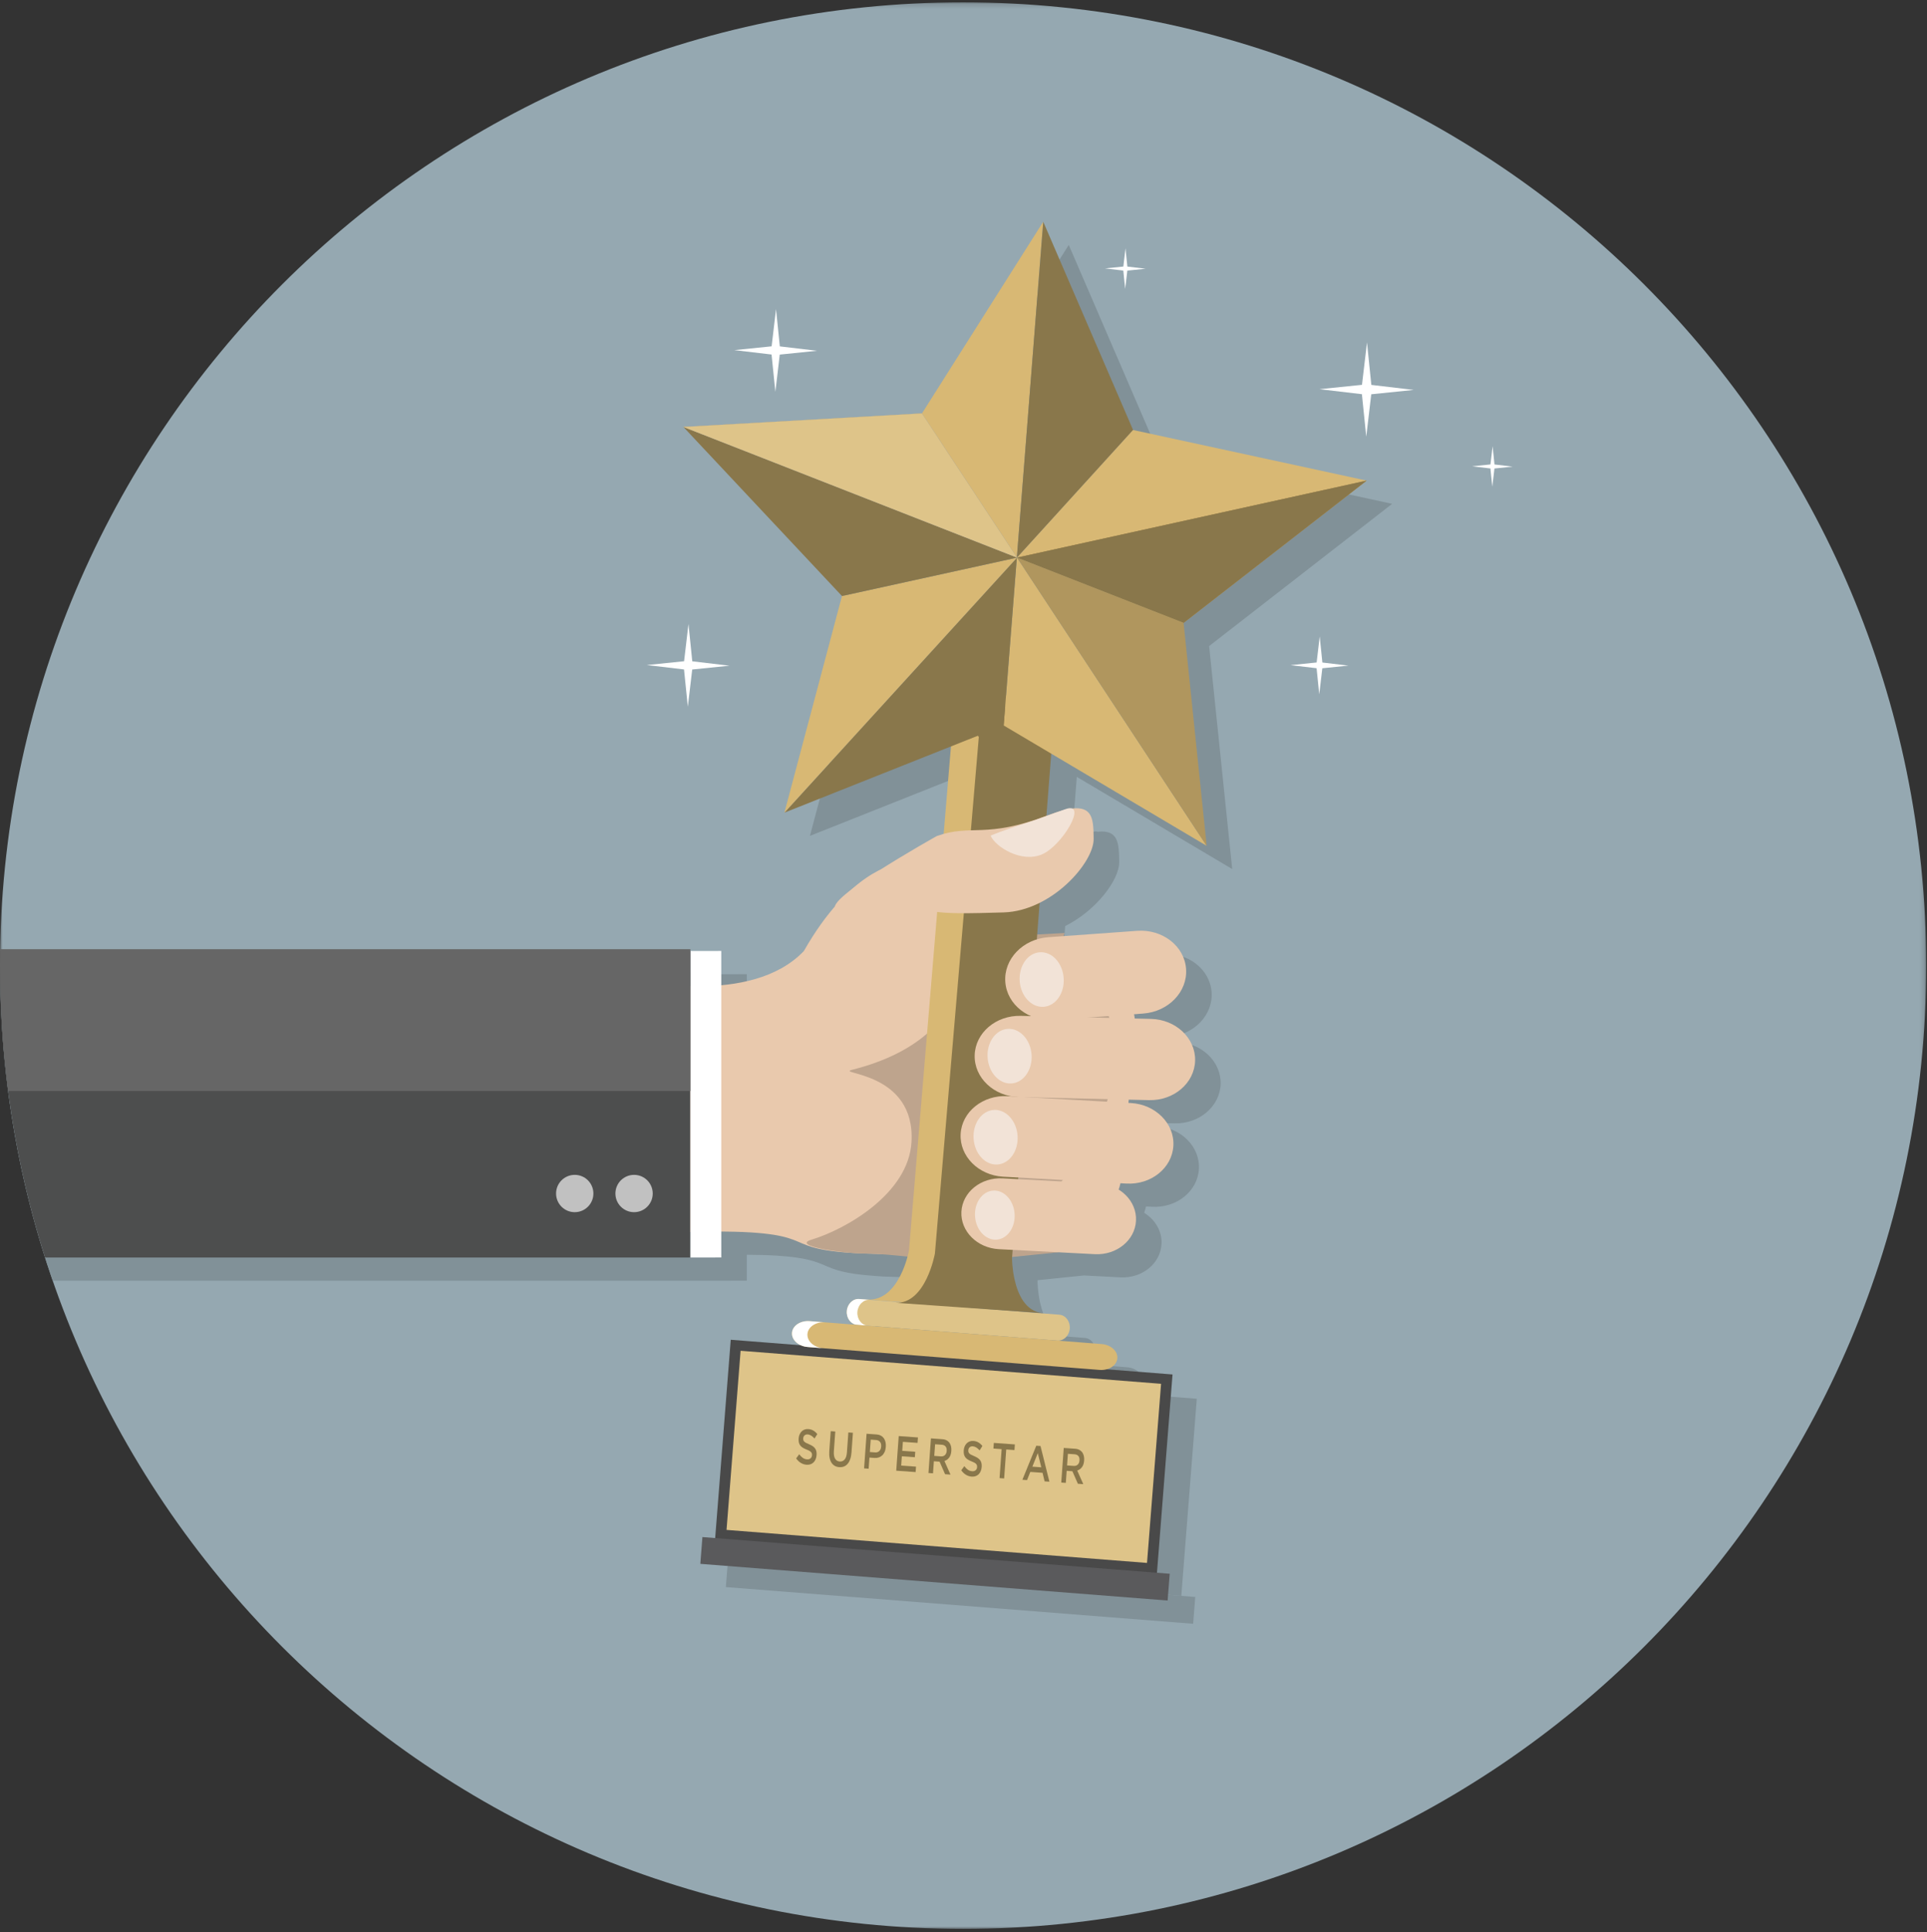<?xml version="1.0" encoding="UTF-8"?>
<svg width="386px" height="387px" viewBox="0 0 386 387" version="1.1" xmlns="http://www.w3.org/2000/svg" xmlns:xlink="http://www.w3.org/1999/xlink">
    <rect x="0" y="0" width="386" height="387" fill="#333333" stroke="none"/>
    <!-- Generator: Sketch 47 (45396) - http://www.bohemiancoding.com/sketch -->
    <title>Super-Star-Sourcing</title>
    <desc>Created with Sketch.</desc>
    <defs>
        <polygon id="path-1" points="0 0.161 0 386 385.839 386 385.839 0.161"></polygon>
    </defs>
    <g id="AgileOne-—-Master" stroke="none" stroke-width="1" fill="none" fill-rule="evenodd">
        <g id="AgileOne-Direct-Sourcing-—-1280" transform="translate(-150, -1882)">
            <g id="Module-03" transform="translate(0, 1650)">
                <g id="Illustration-FPO" transform="translate(150, 232)">
                    <g id="Super-Star-Sourcing">
                        <g id="Group-36" transform="translate(0, 0.304)">
                            <g id="Group-3">
                                <mask id="mask-2" fill="white">
                                    <use xlink:href="#path-1"></use>
                                </mask>
                                <g id="Clip-2"></g>
                                <path d="M385.839,193.081 C385.839,299.627 299.466,386 192.919,386 C86.373,386 -9.30120482e-05,299.627 -9.30120482e-05,193.081 C-9.30120482e-05,86.534 86.373,0.161 192.919,0.161 C299.466,0.161 385.839,86.534 385.839,193.081" id="Fill-1" fill="#95A8B1" mask="url(#mask-2)"></path>
                            </g>
                            <path d="M232.086,90.463 L214.085,48.752 L189.794,87.142 L142.006,89.852 L173.774,123.713 L162.24,167.098 L195.601,153.835 L194.143,171.347 C193.705,171.468 193.254,171.607 192.782,171.775 C192.782,171.775 186.936,175.035 181.498,178.5 C180.006,179.21 178.029,180.407 175.778,182.403 C173.847,183.86 172.511,185.113 172.372,185.866 C170.37,188.168 168.255,191.09 166.135,194.817 C161.836,199.322 155.558,201.121 149.595,201.665 L149.595,194.798 L143.407,194.808 L143.407,201.832 L143.407,194.808 L143.407,194.449 L0.009,194.449 C0.159,216.06 3.862,236.827 10.564,256.195 L143.407,256.195 L143.407,251.074 L143.407,256.195 L149.596,256.186 L149.596,250.996 C151.731,251.004 153.798,251.055 155.602,251.171 C167.478,251.941 163.108,254.375 175.194,255.232 C176.305,255.334 177.313,255.391 178.052,255.391 C178.059,255.391 178.067,255.392 178.074,255.392 C178.927,255.427 179.843,255.457 180.83,255.48 C182.887,255.601 184.917,255.822 186.912,256.001 C186.187,258.684 183.961,264.866 178.872,264.625 L185.847,265.132 C185.8,265.143 185.753,265.155 185.705,265.165 L179.356,264.666 L177.234,264.499 C177.155,264.493 177.076,264.492 176.998,264.494 C176.843,264.5 176.691,264.523 176.544,264.563 C176.102,264.68 175.703,264.942 175.393,265.304 C175.29,265.424 175.196,265.556 175.114,265.697 C175.032,265.839 174.961,265.99 174.904,266.148 C174.847,266.307 174.803,266.474 174.774,266.647 C174.759,266.733 174.748,266.821 174.741,266.911 C174.713,267.268 174.75,267.614 174.841,267.932 C175.093,268.809 175.755,269.484 176.594,269.648 C176.668,269.663 176.743,269.673 176.819,269.679 L170.401,269.175 L167.305,268.932 C167.19,268.923 167.075,268.918 166.962,268.918 C166.397,268.919 165.864,269.03 165.402,269.228 C165.217,269.307 165.043,269.4 164.883,269.505 C164.722,269.61 164.575,269.728 164.445,269.856 C164.052,270.241 163.802,270.722 163.761,271.259 C163.648,272.689 165.053,273.966 166.898,274.111 L225.387,278.704 C227.233,278.848 228.82,277.806 228.932,276.377 C229.044,274.946 227.64,273.67 225.794,273.524 L216.912,272.827 C218.176,272.926 219.292,271.847 219.404,270.416 C219.517,268.986 218.582,267.747 217.318,267.647 L206.864,266.826 L213.96,267.321 C210.511,266.987 209.005,263.529 208.347,260.602 C207.845,258.374 207.836,256.454 207.836,256.454 L207.825,256.453 L207.853,256.09 L217.136,255.143 L224.422,255.522 C228.768,255.751 232.467,252.754 232.666,248.841 C232.802,246.276 231.398,243.956 229.194,242.593 C229.329,242.179 229.451,241.753 229.558,241.315 L230.743,241.381 C235.694,241.662 239.903,238.268 240.156,233.818 C240.404,229.363 236.59,225.53 231.648,225.254 L231.156,225.227 L231.216,224.578 L235.28,224.674 C240.267,224.793 244.398,221.244 244.511,216.75 C244.612,212.259 240.654,208.521 235.665,208.403 L232.411,208.327 C232.373,208.031 232.326,207.745 232.27,207.466 L234.086,207.336 C239.172,206.972 243.028,202.965 242.7,198.388 C242.372,193.813 237.982,190.4 232.894,190.766 L218.161,191.825 C218.227,191.62 218.291,191.408 218.358,191.209 L212.877,191.498 L213.37,185.16 C219.626,182.042 224.211,175.879 224.185,172.375 C224.151,168.7 224.104,165.797 219.877,166.278 C219.582,166.159 219.141,166.184 218.514,166.409 C218.101,166.556 217.72,166.693 217.366,166.82 C216.649,167.031 215.858,167.3 214.982,167.635 C214.894,167.668 214.812,167.698 214.726,167.73 L215.694,155.285 L246.823,173.74 L242.204,129.086 L278.865,100.598 L232.086,90.463 Z" id="Fill-4" fill="#819198"></path>
                            <polygon id="Fill-6" fill="#819198" points="148.611 312.397 236.63 319.307 239.731 279.832 151.711 272.919"></polygon>
                            <polygon id="Fill-8" fill="#819198" points="145.397 317.542 239.001 324.892 239.423 319.527 145.819 312.178"></polygon>
                            <polygon id="Fill-10" fill="#FFFFFF" points="273.675 87.156 272.805 78.642 264.306 77.638 272.82 76.768 273.824 68.269 274.694 76.782 283.193 77.786 274.679 78.657"></polygon>
                            <polygon id="Fill-12" fill="#FFFFFF" points="264.26 138.749 263.726 133.523 258.509 132.906 263.736 132.372 264.352 127.154 264.886 132.381 270.103 132.997 264.876 133.532"></polygon>
                            <polygon id="Fill-14" fill="#FFFFFF" points="137.779 141.233 137.016 133.767 129.562 132.886 137.029 132.124 137.909 124.67 138.672 132.136 146.126 133.017 138.659 133.78"></polygon>
                            <polygon id="Fill-16" fill="#FFFFFF" points="155.314 78.164 154.552 70.698 147.098 69.817 154.565 69.055 155.445 61.601 156.208 69.067 163.661 69.948 156.195 70.711"></polygon>
                            <polygon id="Fill-18" fill="#FFFFFF" points="225.385 57.543 225.01 53.885 221.359 53.454 225.018 53.08 225.448 49.428 225.822 53.086 229.475 53.517 225.816 53.892"></polygon>
                            <polygon id="Fill-20" fill="#FFFFFF" points="298.924 97.174 298.549 93.515 294.898 93.085 298.556 92.71 298.987 89.058 299.361 92.717 303.014 93.148 299.355 93.522"></polygon>
                            <path d="M193.154,187.053 L203.131,181.384 C202.582,179.336 194.3,175.211 191.874,172.673 C188.275,168.911 179.304,172.836 179.304,172.836 C179.304,172.836 170.19,174.042 161.02,190.166 C150.354,201.343 127.51,195.87 127.51,195.87 L127.605,246.886 C127.605,246.886 141.957,245.969 150.487,246.521 C165.1,247.467 155.113,250.935 181.459,250.884 L203.894,251.234 C214.027,249.81 225.03,245.149 225.005,231.727 L227.427,205.636 C227.4,192.216 212.56,193.73 193.154,187.053" id="Fill-22" fill="#E9C9AD"></path>
                            <path d="M170.68,213.948 C167.193,214.827 183.431,214.209 182.582,228.437 C181.969,238.725 169.523,245.857 162.544,247.973 C158.339,249.247 169.155,250.741 172.936,250.741 C181.018,250.741 188.738,253.265 195.663,249.788 C225.714,234.701 239.787,189.537 193.155,187.053 C193.155,187.053 197.379,207.225 170.68,213.948" id="Fill-24" fill="#BEA48D"></path>
                            <path d="M212.023,250.493 C206.548,228.357 208.505,200.695 213.242,186.559 L206.772,186.9 C201.688,187.262 198.324,191.27 198.654,195.844 C198.939,199.824 201.798,202.919 206.007,203.423 L201.005,203.908 C196.02,204.266 192.246,208.187 192.567,212.668 C192.859,216.71 196.383,219.811 200.721,220.127 L198.106,220.316 C193.159,220.672 189.409,224.567 189.73,229.016 C190.008,232.889 193.279,235.902 197.381,236.382 L197.244,236.393 C192.896,236.706 189.49,240.138 189.881,244.036 C190.357,248.775 193.155,251.812 199.25,251.794 L212.023,250.493 Z" id="Fill-26" fill="#BEA48D"></path>
                            <path d="M0,193.081 C0,213.461 3.164,233.103 9.021,251.544 L138.291,251.544 L138.291,190.157 L0.024,190.157 C0.01,191.13 0,192.104 0,193.081" id="Fill-28" fill="#4D4E4E"></path>
                            <path d="M130.75,238.724 C130.75,240.789 129.077,242.462 127.012,242.462 C124.948,242.462 123.274,240.789 123.274,238.724 C123.274,236.66 124.948,234.987 127.012,234.987 C129.077,234.987 130.75,236.66 130.75,238.724" id="Fill-30" fill="#C1C1C1"></path>
                            <path d="M118.864,238.724 C118.864,240.789 117.19,242.462 115.125,242.462 C113.061,242.462 111.387,240.789 111.387,238.724 C111.387,236.66 113.061,234.987 115.125,234.987 C117.19,234.987 118.864,236.66 118.864,238.724" id="Fill-32" fill="#C1C1C1"></path>
                            <polygon id="Fill-34" fill="#FFFFFF" points="144.48 251.536 138.291 251.544 138.291 190.158 144.479 190.147"></polygon>
                        </g>
                        <path d="M190.481,243.474 C189.223,246.63 185.605,248.324 185.605,248.324 L185.605,248.324 L184.928,248.587 L184.934,248.768 C185.446,248.579 190.818,245.62 191.654,245.837 L191.654,245.837 C192.489,246.054 193.466,251.572 193.466,251.572 L193.466,251.572 C194.599,248.382 193.856,244.186 193.695,243.378 L193.695,243.378 C191.926,243.521 190.481,243.474 190.481,243.474" id="Fill-37"></path>
                        <g id="Group-141" transform="translate(0, 44.02)">
                            <path d="M185.605,204.304 C186.801,203.86 187.819,203.059 188.674,202.097 C187.225,203.545 185.605,204.304 185.605,204.304" id="Fill-39" fill="#904532"></path>
                            <path d="M193.538,199.462 C193.991,199.442 194.446,199.403 194.904,199.348 C196.012,199.217 197.012,198.978 197.926,198.548 C196.11,199.222 193.587,199.406 191.993,199.449 C192.481,199.48 192.97,199.486 193.463,199.466 C193.394,199.483 193.334,199.541 193.348,199.633 C193.727,202.281 194.239,204.999 193.569,207.643 C193.567,207.655 193.583,207.662 193.588,207.65 C194.391,205.003 194.073,202.27 193.653,199.584 C193.641,199.512 193.593,199.473 193.538,199.462" id="Fill-41" fill="#904532"></path>
                            <polygon id="Fill-43" fill="#FFFFFF" points="191.586 99.783 183.329 206.562 187.497 206.89 195.539 95.802"></polygon>
                            <path d="M199.086,211.769 C198.537,209.536 198.513,207.615 198.513,207.615 L198.502,207.614 L206.98,95.396 C211.528,92.765 185.671,97.167 190.694,102.967 L182.082,206.422 C182.082,206.422 180.247,216.566 173.757,216.259 L189.252,217.387 L189.43,217.399 L189.608,217.412 L205.104,218.534 C201.434,218.175 199.807,214.703 199.086,211.769" id="Fill-45" fill="#D8B874"></path>
                            <polygon id="Fill-47" fill="#494949" points="143.495 264.031 231.515 270.941 234.615 231.466 146.595 224.552"></polygon>
                            <polygon id="Stroke-49" stroke="#494949" stroke-width="0.476" points="143.495 264.031 231.515 270.941 234.615 231.466 146.595 224.552"></polygon>
                            <polygon id="Fill-51" fill="#DEC489" points="145.533 262.379 229.759 268.991 232.577 233.117 148.35 226.502"></polygon>
                            <polygon id="Fill-53" fill="#5A5A5C" points="233.886 276.525 140.282 269.176 140.703 263.812 234.307 271.161"></polygon>
                            <path d="M172.118,216.133 C170.854,216.034 169.737,217.113 169.625,218.545 C169.513,219.974 170.446,221.214 171.712,221.314 L211.796,224.461 C213.06,224.56 214.176,223.481 214.289,222.05 C214.401,220.62 213.466,219.381 212.202,219.281 L172.118,216.133 Z" id="Fill-55" fill="#DEC489"></path>
                            <path d="M171.747,218.71 C171.859,217.281 172.975,216.201 174.241,216.3 L172.118,216.133 C170.854,216.034 169.737,217.113 169.625,218.544 C169.513,219.974 170.446,221.214 171.712,221.314 L173.833,221.48 C172.569,221.381 171.635,220.14 171.747,218.71" id="Fill-57" fill="#FFFFFF"></path>
                            <path d="M162.189,220.566 C160.344,220.421 158.757,221.462 158.645,222.893 C158.533,224.323 159.937,225.6 161.782,225.745 L220.272,230.338 C222.117,230.482 223.704,229.44 223.816,228.01 C223.928,226.58 222.524,225.304 220.678,225.158 L162.189,220.566 Z" id="Fill-59" fill="#D8B874"></path>
                            <path d="M161.741,223.136 C161.854,221.706 163.44,220.664 165.286,220.809 L162.189,220.566 C160.344,220.421 158.757,221.462 158.645,222.893 C158.533,224.323 159.937,225.6 161.782,225.745 L164.879,225.988 C163.033,225.843 161.629,224.566 161.741,223.136" id="Fill-61" fill="#FFFFFF"></path>
                            <path d="M214.08,262.196 L161.392,258.059 C161.662,254.616 158.972,251.596 155.384,251.314 L156.428,238.013 C160.016,238.294 163.145,235.731 163.416,232.288 L216.103,236.425 C215.833,239.869 218.522,242.888 222.111,243.17 L221.452,251.563 L221.067,256.471 C217.478,256.19 214.351,258.752 214.08,262.196" id="Fill-63" fill="#DEC489"></path>
                            <path d="M203.231,212.236 C202.73,210.008 202.72,208.088 202.72,208.088 L202.709,208.088 L211.435,95.897 C215.73,93.238 191.384,97.811 196.069,103.572 L187.276,207.007 C187.276,207.007 185.482,217.156 179.381,216.892 L193.945,217.915 L194.113,217.927 L194.28,217.939 L208.844,218.955 C205.395,218.621 203.889,215.162 203.231,212.236" id="Fill-67" fill="#89774B"></path>
                            <polygon id="Fill-71" fill="#D8B874" points="208.97 0.387 184.679 38.776 203.692 67.607"></polygon>
                            <polygon id="Fill-75" fill="#89774B" points="203.724 67.656 226.97 42.097 208.97 0.386 203.692 67.607"></polygon>
                            <polygon id="Fill-79" fill="#D8B874" points="273.749 52.232 226.97 42.097 203.724 67.655"></polygon>
                            <polygon id="Fill-81" fill="#C28D2D" points="237.088 80.72 273.749 52.232 203.724 67.656"></polygon>
                            <polygon id="Fill-83" fill="#89774B" points="237.088 80.72 273.749 52.232 203.724 67.656"></polygon>
                            <polygon id="Fill-85" fill="#D8B874" points="203.684 67.699 201.048 101.269 241.708 125.374 203.724 67.656"></polygon>
                            <polygon id="Fill-87" fill="#B0965E" points="203.724 67.656 241.708 125.374 237.088 80.72"></polygon>
                            <polygon id="Fill-89" fill="#F4CC6A" points="203.692 67.607 184.679 38.776 136.891 41.486 203.689 67.642"></polygon>
                            <polygon id="Fill-91" fill="#89774B" points="157.125 118.732 201.048 101.269 203.684 67.699"></polygon>
                            <polygon id="Fill-93" fill="#D8B874" points="203.687 67.663 168.658 75.347 157.125 118.732 203.684 67.699"></polygon>
                            <polygon id="Fill-95" fill="#89774B" points="203.689 67.641 136.891 41.486 168.658 75.347 203.687 67.663"></polygon>
                            <polygon id="Fill-97" fill="#909294" points="203.692 67.607 184.679 38.776 136.891 41.486 203.689 67.642"></polygon>
                            <polygon id="Fill-99" fill="#DEC489" points="203.692 67.607 184.679 38.776 136.891 41.486 203.689 67.642"></polygon>
                            <path d="M168.106,138.23 C162.291,137.558 187.666,123.409 187.666,123.409 C194.631,120.943 197.378,124.041 209.866,119.269 C218.966,115.791 219.026,119.257 219.069,124.009 C219.105,128.761 210.657,138.416 201.06,138.711 C187.083,139.137 182.587,139.047 182.547,134.292 L168.106,138.23 Z" id="Fill-101" fill="#E9C9AD"></path>
                            <path d="M201.374,152.622 C201.045,148.048 204.902,144.041 209.987,143.678 L227.779,142.4 C232.866,142.033 237.256,145.446 237.584,150.022 C237.912,154.598 234.056,158.606 228.97,158.969 L211.18,160.251 C206.093,160.617 201.701,157.204 201.374,152.622" id="Fill-103" fill="#E9C9AD"></path>
                            <path d="M195.237,167.342 C195.343,162.851 199.473,159.308 204.47,159.427 L230.55,160.037 C235.538,160.154 239.496,163.893 239.395,168.384 C239.282,172.878 235.151,176.427 230.165,176.308 L204.084,175.693 C199.093,175.57 195.132,171.838 195.237,167.342" id="Fill-105" fill="#E9C9AD"></path>
                            <path d="M192.428,183.076 C192.675,178.624 196.89,175.237 201.842,175.512 L226.532,176.888 C231.474,177.164 235.289,180.997 235.04,185.451 C234.787,189.902 230.578,193.296 225.628,193.015 L200.94,191.639 C195.992,191.364 192.181,187.532 192.428,183.076" id="Fill-107" fill="#E9C9AD"></path>
                            <path d="M192.581,198.65 C192.787,194.738 196.477,191.747 200.832,191.973 L220.044,192.974 C224.391,193.201 227.758,196.56 227.55,200.475 C227.351,204.388 223.653,207.384 219.307,207.157 L200.091,206.157 C195.739,205.929 192.38,202.566 192.581,198.65" id="Fill-109" fill="#E9C9AD"></path>
                            <path d="M213.063,151.836 C213.28,154.856 211.486,157.444 209.053,157.618 C206.624,157.79 204.472,155.488 204.257,152.468 C204.042,149.454 205.839,146.864 208.268,146.691 C210.702,146.515 212.848,148.819 213.063,151.836" id="Fill-111" fill="#F2E3D7"></path>
                            <path d="M206.635,167.186 C206.852,170.202 205.052,172.79 202.625,172.965 C200.197,173.139 198.044,170.832 197.828,167.814 C197.613,164.802 199.409,162.21 201.839,162.037 C204.268,161.863 206.418,164.17 206.635,167.186" id="Fill-113" fill="#F2E3D7"></path>
                            <path d="M203.83,183.418 C204.044,186.437 202.252,189.022 199.819,189.197 C197.389,189.373 195.239,187.067 195.024,184.05 C194.806,181.034 196.605,178.447 199.032,178.27 C201.471,178.098 203.611,180.402 203.83,183.418" id="Fill-115" fill="#F2E3D7"></path>
                            <path d="M203.235,199.05 C203.43,201.766 201.816,204.092 199.633,204.249 C197.445,204.404 195.508,202.334 195.313,199.621 C195.116,196.904 196.738,194.579 198.927,194.422 C201.112,194.265 203.04,196.338 203.235,199.05" id="Fill-117" fill="#F2E3D7"></path>
                            <path d="M208.732,127.084 C212.84,125.319 218.031,116.38 213.399,118.043 C206.658,120.449 208.136,119.985 205.814,120.723 C200.339,122.462 198.432,123.341 198.432,123.341 C199.418,125.629 204.63,128.85 208.732,127.084" id="Fill-119" fill="#F2E3D7"></path>
                            <path d="M161.566,249.327 C161.165,249.298 160.789,249.18 160.436,248.972 C160.083,248.764 159.764,248.461 159.479,248.062 L160.091,247.229 C160.323,247.538 160.563,247.78 160.81,247.953 C161.059,248.127 161.344,248.226 161.665,248.249 C161.948,248.269 162.177,248.205 162.354,248.055 C162.532,247.905 162.63,247.701 162.649,247.443 L162.65,247.424 C162.659,247.298 162.651,247.186 162.625,247.088 C162.6,246.99 162.547,246.895 162.467,246.803 C162.387,246.711 162.274,246.623 162.128,246.54 C161.982,246.457 161.79,246.369 161.554,246.279 C161.283,246.174 161.044,246.058 160.837,245.934 C160.63,245.81 160.458,245.664 160.324,245.499 C160.189,245.333 160.091,245.135 160.031,244.905 C159.971,244.675 159.952,244.401 159.975,244.084 L159.976,244.065 C159.997,243.767 160.061,243.498 160.168,243.257 C160.275,243.016 160.413,242.813 160.581,242.649 C160.749,242.486 160.946,242.361 161.17,242.278 C161.395,242.195 161.636,242.162 161.894,242.181 C162.274,242.208 162.611,242.307 162.905,242.478 C163.199,242.648 163.469,242.885 163.715,243.188 L163.159,244.075 C162.938,243.826 162.716,243.632 162.492,243.494 C162.269,243.355 162.038,243.277 161.801,243.26 C161.534,243.241 161.32,243.305 161.161,243.453 C161.001,243.601 160.913,243.79 160.896,244.022 L160.895,244.041 C160.885,244.173 160.894,244.292 160.921,244.396 C160.949,244.501 161.006,244.599 161.095,244.688 C161.182,244.777 161.303,244.864 161.456,244.947 C161.609,245.032 161.809,245.122 162.055,245.22 C162.321,245.332 162.553,245.452 162.753,245.578 C162.952,245.706 163.117,245.855 163.246,246.027 C163.376,246.199 163.467,246.395 163.521,246.615 C163.574,246.834 163.591,247.086 163.571,247.37 L163.57,247.39 C163.546,247.714 163.479,248.001 163.369,248.252 C163.259,248.503 163.117,248.712 162.94,248.878 C162.764,249.045 162.559,249.166 162.325,249.242 C162.091,249.319 161.838,249.346 161.566,249.327" id="Fill-121" fill="#89774B"></path>
                            <path d="M168.108,249.807 C167.771,249.783 167.472,249.697 167.21,249.549 C166.946,249.401 166.728,249.191 166.554,248.919 C166.38,248.647 166.254,248.318 166.178,247.931 C166.101,247.544 166.081,247.099 166.117,246.597 L166.404,242.605 L167.316,242.67 L167.032,246.613 C166.986,247.261 167.067,247.759 167.276,248.11 C167.485,248.46 167.794,248.65 168.204,248.679 C168.61,248.708 168.941,248.571 169.195,248.268 C169.451,247.964 169.602,247.492 169.648,246.851 L169.935,242.859 L170.848,242.925 L170.565,246.858 C170.528,247.373 170.442,247.822 170.307,248.203 C170.173,248.585 170,248.9 169.789,249.147 C169.577,249.394 169.329,249.572 169.046,249.681 C168.762,249.79 168.45,249.832 168.108,249.807" id="Fill-123" fill="#89774B"></path>
                            <path d="M175.3,246.859 C175.646,246.884 175.927,246.789 176.144,246.573 C176.361,246.357 176.482,246.069 176.508,245.706 L176.51,245.687 C176.539,245.279 176.46,244.964 176.272,244.742 C176.084,244.52 175.819,244.397 175.478,244.373 L174.417,244.296 L174.239,246.783 L175.3,246.859 Z M173.585,243.121 L175.633,243.268 C175.934,243.29 176.203,243.365 176.44,243.491 C176.677,243.618 176.874,243.789 177.03,244.006 C177.185,244.223 177.299,244.477 177.37,244.768 C177.441,245.058 177.464,245.379 177.439,245.729 L177.437,245.748 C177.409,246.138 177.33,246.476 177.2,246.762 C177.071,247.048 176.905,247.284 176.702,247.468 C176.5,247.653 176.269,247.787 176.009,247.871 C175.75,247.955 175.477,247.988 175.19,247.967 L174.159,247.893 L173.999,250.122 L173.086,250.056 L173.585,243.121 Z" id="Fill-125" fill="#89774B"></path>
                            <polygon id="Fill-127" fill="#89774B" points="180.024 243.584 183.874 243.861 183.796 244.951 180.858 244.74 180.728 246.543 183.332 246.73 183.254 247.82 180.65 247.633 180.516 249.495 183.491 249.708 183.412 250.798 179.525 250.519"></polygon>
                            <path d="M188.478,247.648 C188.805,247.671 189.072,247.586 189.28,247.392 C189.488,247.197 189.605,246.922 189.631,246.565 L189.632,246.546 C189.659,246.169 189.586,245.877 189.412,245.668 C189.237,245.46 188.98,245.344 188.638,245.319 L187.311,245.224 L187.143,247.552 L188.478,247.648 Z M186.478,244.048 L188.793,244.215 C189.119,244.238 189.404,244.32 189.648,244.461 C189.891,244.601 190.089,244.786 190.242,245.016 C190.366,245.218 190.457,245.447 190.513,245.703 C190.569,245.959 190.586,246.239 190.564,246.543 L190.562,246.563 C190.522,247.131 190.374,247.58 190.119,247.91 C189.864,248.24 189.551,248.462 189.18,248.575 L190.394,251.301 L189.31,251.223 L188.208,248.714 L187.066,248.632 L186.892,251.049 L185.98,250.983 L186.478,244.048 Z" id="Fill-129" fill="#89774B"></path>
                            <path d="M194.636,251.705 C194.236,251.676 193.859,251.558 193.507,251.351 C193.153,251.142 192.835,250.839 192.551,250.439 L193.163,249.608 C193.394,249.917 193.633,250.158 193.882,250.332 C194.13,250.506 194.415,250.604 194.736,250.627 C195.019,250.647 195.248,250.582 195.426,250.433 C195.603,250.283 195.701,250.08 195.719,249.821 L195.721,249.801 C195.73,249.676 195.721,249.564 195.696,249.467 C195.671,249.369 195.618,249.273 195.538,249.181 C195.458,249.089 195.345,249.001 195.199,248.918 C195.053,248.835 194.861,248.748 194.625,248.657 C194.354,248.552 194.115,248.436 193.908,248.312 C193.701,248.188 193.529,248.043 193.395,247.877 C193.26,247.711 193.163,247.513 193.102,247.283 C193.042,247.053 193.023,246.78 193.046,246.463 L193.047,246.443 C193.068,246.146 193.132,245.876 193.239,245.635 C193.346,245.394 193.484,245.191 193.652,245.028 C193.82,244.864 194.017,244.74 194.242,244.656 C194.466,244.573 194.707,244.541 194.965,244.559 C195.345,244.587 195.682,244.685 195.976,244.856 C196.269,245.027 196.539,245.263 196.786,245.566 L196.23,246.453 C196.009,246.204 195.787,246.011 195.563,245.872 C195.34,245.733 195.109,245.655 194.872,245.638 C194.605,245.619 194.391,245.683 194.232,245.831 C194.072,245.979 193.984,246.168 193.967,246.4 L193.966,246.419 C193.956,246.551 193.965,246.67 193.992,246.775 C194.02,246.88 194.077,246.977 194.165,247.066 C194.253,247.155 194.374,247.242 194.527,247.325 C194.68,247.41 194.88,247.5 195.126,247.598 C195.392,247.711 195.624,247.83 195.824,247.957 C196.023,248.084 196.188,248.234 196.317,248.406 C196.447,248.577 196.538,248.773 196.592,248.993 C196.645,249.213 196.662,249.464 196.642,249.748 L196.641,249.768 C196.618,250.092 196.551,250.379 196.44,250.63 C196.33,250.881 196.188,251.09 196.012,251.257 C195.835,251.423 195.63,251.544 195.396,251.62 C195.161,251.697 194.909,251.724 194.636,251.705" id="Fill-131" fill="#89774B"></path>
                            <polygon id="Fill-133" fill="#89774B" points="200.64 246.203 198.993 246.084 199.075 244.954 203.288 245.258 203.207 246.387 201.56 246.269 201.142 252.073 200.223 252.007"></polygon>
                            <path d="M208.581,249.84 L207.883,247.002 L206.793,249.712 L208.581,249.84 Z M207.58,245.516 L208.426,245.577 L210.208,252.725 L209.244,252.656 L208.837,250.945 L206.382,250.767 L205.727,252.404 L204.792,252.336 L207.58,245.516 Z" id="Fill-135" fill="#89774B"></path>
                            <path d="M215.08,249.561 C215.407,249.584 215.674,249.499 215.882,249.305 C216.09,249.11 216.207,248.835 216.233,248.478 L216.234,248.458 C216.261,248.082 216.188,247.79 216.014,247.581 C215.839,247.373 215.582,247.257 215.241,247.232 L213.913,247.137 L213.745,249.465 L215.08,249.561 Z M213.08,245.962 L215.395,246.128 C215.721,246.151 216.006,246.234 216.25,246.374 C216.493,246.514 216.691,246.699 216.844,246.929 C216.968,247.131 217.058,247.36 217.115,247.616 C217.171,247.872 217.188,248.152 217.166,248.456 L217.165,248.476 C217.124,249.044 216.976,249.493 216.721,249.823 C216.466,250.153 216.153,250.374 215.782,250.488 L216.995,253.214 L215.912,253.136 L214.81,250.627 L213.668,250.545 L213.494,252.962 L212.582,252.896 L213.08,245.962 Z" id="Fill-137" fill="#89774B"></path>
                            <path d="M0,149.365 C0,157.874 0.553,166.254 1.622,174.473 L138.291,174.473 L138.291,146.082 L0.031,146.082 C0.013,147.175 0,148.268 0,149.365" id="Fill-139" fill="#666666"></path>
                        </g>
                    </g>
                </g>
            </g>
        </g>
    </g>
</svg>
